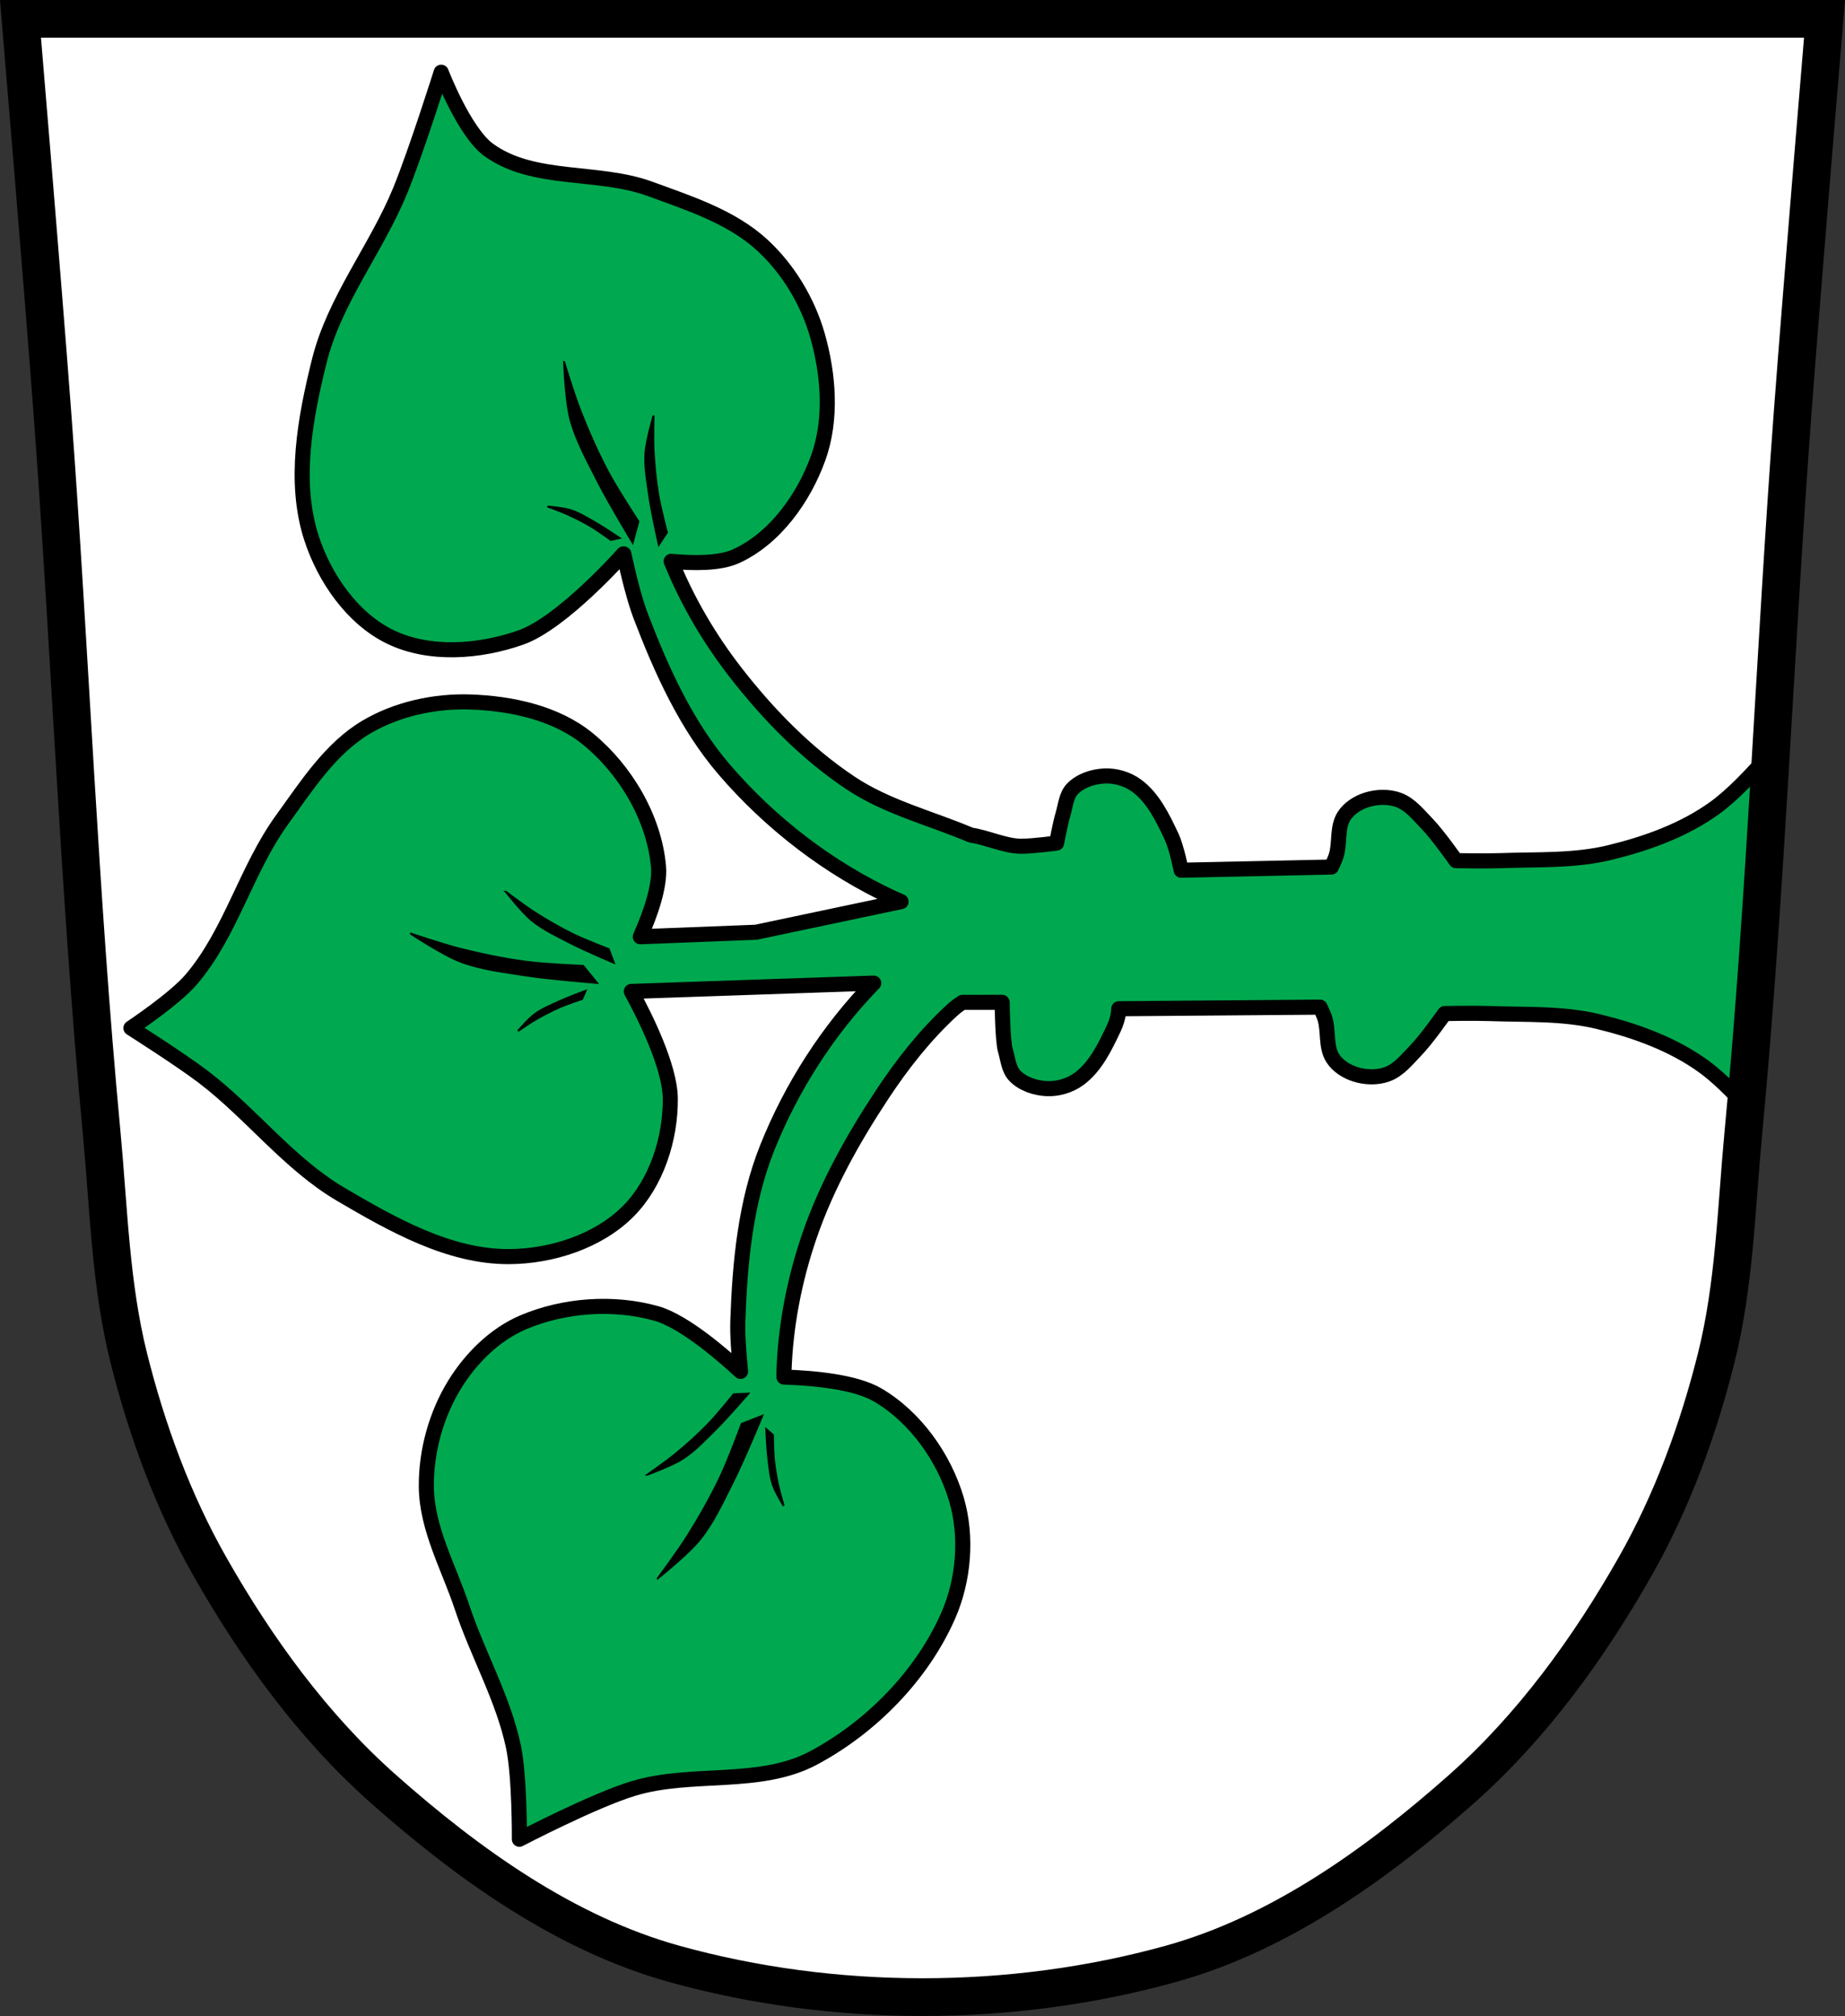 <?xml version="1.0" encoding="UTF-8" standalone="no"?>
<svg
   xmlns:dc="http://purl.org/dc/elements/1.1/"
   xmlns:cc="http://creativecommons.org/ns#"
   xmlns:rdf="http://www.w3.org/1999/02/22-rdf-syntax-ns#"
   xmlns:svg="http://www.w3.org/2000/svg"
   xmlns="http://www.w3.org/2000/svg"
   xmlns:sodipodi="http://sodipodi.sourceforge.net/DTD/sodipodi-0.dtd"
   xmlns:inkscape="http://www.inkscape.org/namespaces/inkscape"
   width="978.874"
   height="1069.324"
   viewBox="0 0 978.878 1069.327"
   version="1.1"
   id="svg859"
   sodipodi:docname="DEU_Schönsee_COA.svg"
   inkscape:version="0.92.5 (2060ec1f9f, 2020-04-08)">
  <rect x="0" y="0" width="978.878" height="1069.327" fill="#333333" stroke="none"/>
  <defs
     id="defs863" />
  <sodipodi:namedview
     pagecolor="#ffffff"
     bordercolor="#666666"
     borderopacity="1"
     objecttolerance="10"
     gridtolerance="10"
     guidetolerance="10"
     inkscape:pageopacity="0"
     inkscape:pageshadow="2"
     inkscape:window-width="1920"
     inkscape:window-height="1046"
     id="namedview861"
     showgrid="false"
     inkscape:zoom="0.74158997"
     inkscape:cx="489.43713"
     inkscape:cy="534.66205"
     inkscape:window-x="-11"
     inkscape:window-y="-11"
     inkscape:window-maximized="1"
     inkscape:current-layer="svg859"
     fit-margin-top="0"
     fit-margin-left="0"
     fit-margin-right="0"
     fit-margin-bottom="0" />
  <path
     style="fill:#ffffff;stroke:none;stroke-width:20;stroke-linecap:butt;stroke-linejoin:miter;stroke-miterlimit:4;stroke-dasharray:none;stroke-opacity:1"
     d="m 10.876,9.999 c 0,0 11.689,139.022 16.885,208.585 9.514,127.363 14.166,255.112 26.166,382.262 3.764,39.881 4.648,80.463 14.368,119.308 9.619,38.441 23.496,76.335 43.038,110.743 24.667,43.431 54.798,84.964 92.092,118.009 44.956,39.834 96.502,76.715 154.213,92.751 84.705,23.536 178.895,23.536 263.601,0 57.712,-16.035 109.257,-52.917 154.213,-92.751 37.294,-33.045 67.425,-74.577 92.092,-118.009 19.542,-34.408 33.419,-72.302 43.038,-110.743 9.721,-38.845 10.604,-79.427 14.368,-119.308 12,-127.15 16.652,-254.899 26.166,-382.262 5.196,-69.562 16.885,-208.585 16.885,-208.585 z"
     id="path1009-1-7-5-5"
     inkscape:connector-curvature="0"
     sodipodi:nodetypes="cssscsaascssscc" />
  <path
     style="fill:#00a94f;fill-opacity:1;fill-rule:evenodd;stroke:#000000;stroke-width:8;stroke-linejoin:round"
     d="M 234.066 38.307 C 234.066 38.307 220.743 80.516 212.373 100.986 C 199.735 131.881 177.467 159.047 169.414 191.447 C 161.846 221.888 155.563 255.637 165.279 285.457 C 172.201 306.704 186.993 328.116 207.111 337.846 C 227.903 347.896 254.62 345.82 276.4 338.117 C 298.44 330.319 330.771 293.797 330.771 293.797 C 330.771 293.797 330.97 293.84 330.988 293.844 C 333.506 305.466 336.654 318.166 339.908 326.689 C 350.938 355.585 364.108 384.729 384.258 408.199 C 408.78 436.751 439.972 460.77 474.156 476.52 C 475.446 477.115 476.75 477.685 478.062 478.238 L 401.084 494.482 L 339.725 496.873 C 345.022 484.906 350.28 470.058 349.379 459.713 C 347.14 434.006 331.914 408.293 311.936 391.959 C 295.053 378.16 271.323 373.08 249.535 372.348 C 230.59 371.712 210.568 376.054 194.266 385.721 C 175.266 396.986 162.659 416.87 149.693 434.75 C 130.633 461.04 122.593 494.705 101.553 519.439 C 92.653 529.903 69.463 545.293 69.463 545.293 C 69.463 545.293 95.523 561.819 107.793 571.146 C 133.299 590.535 153.263 617.337 180.893 633.547 C 208.222 649.577 238.353 666.677 270.043 666.533 C 292.616 666.431 317.432 658.473 333.342 642.463 C 348.322 627.393 355.803 603.982 355.629 582.732 C 355.491 565.901 342.452 539.624 334.951 525.875 L 463.561 521.459 C 439.286 546.37 419.829 576.769 406.99 608.979 C 395.535 637.709 392.534 669.547 391.469 700.457 C 391.216 707.799 391.914 717.681 392.916 727.42 C 385.034 720.101 363.408 700.952 348.23 696.689 C 325.519 690.31 299.333 692.165 277.611 701.377 C 262.561 707.759 249.854 720.387 241.271 734.295 C 231.416 750.264 226.033 769.77 226.191 788.535 C 226.378 810.786 238.137 831.424 245.15 852.545 C 253.422 877.453 266.952 900.743 272.391 926.414 C 275.796 942.474 275.561 975.574 275.561 975.574 C 275.561 975.574 314.992 955.002 336.16 948.615 C 367.041 939.296 403.112 947.659 431.57 932.477 C 462.142 916.173 489.109 888.739 503.059 857.025 C 511.382 838.098 513.291 814.965 507.406 795.148 C 500.835 773.019 485.564 751.555 465.635 739.9 C 453.801 732.978 431.995 730.937 415.941 730.424 C 415.922 729.414 415.92 728.447 415.949 727.545 C 416.723 703.225 421.48 678.811 429.365 655.795 C 438.521 629.062 452.566 603.988 468.146 580.416 C 478.814 564.276 490.965 548.841 505.227 535.77 C 506.869 534.265 508.685 532.923 510.617 531.691 C 511.387 531.673 512.194 531.665 513.051 531.668 C 519.292 531.686 531.697 531.666 531.697 531.666 C 531.697 531.666 531.912 552.098 533.395 557.092 C 534.77 561.72 535.103 567.203 538.479 570.654 C 542.735 575.004 549.351 577.163 555.43 577.434 C 561.323 577.697 567.612 575.823 572.379 572.348 C 581.244 565.885 586.35 555.151 591.025 545.227 C 593.655 539.645 593.568 535.057 593.568 535.057 L 700.357 534.209 C 700.357 534.209 702.26 538.088 702.898 540.143 C 705.034 547.022 703.226 555.284 707.137 561.334 C 709.776 565.416 714.373 568.327 719.002 569.811 C 724.383 571.535 730.64 571.735 735.953 569.811 C 742.177 567.558 746.6 561.85 751.209 557.098 C 756.953 551.175 766.465 537.604 766.465 537.604 C 766.465 537.604 782.292 537.314 790.197 537.604 C 809.447 538.311 829.107 537.314 847.83 541.842 C 867.517 546.604 887.346 553.714 903.768 565.57 C 910.743 570.604 918.564 578.228 926.24 586.604 C 931.863 524.24 935.845 461.744 939.594 399.227 C 929.695 410.712 918.999 421.871 909.768 428.535 C 893.346 440.391 873.519 447.507 853.83 452.268 C 835.107 456.797 815.45 455.798 796.197 456.504 C 788.292 456.794 772.465 456.504 772.465 456.504 C 772.465 456.504 762.953 442.933 757.209 437.01 C 752.601 432.258 748.179 426.551 741.953 424.297 C 736.64 422.373 730.383 422.573 725.002 424.297 C 720.373 425.78 715.776 428.691 713.137 432.773 C 709.226 438.823 711.034 447.084 708.898 453.963 C 708.26 456.018 706.357 459.895 706.357 459.895 L 626.689 461.59 C 626.689 461.59 624.234 449.373 621.604 443.791 C 616.928 433.866 611.821 423.132 602.957 416.67 C 598.19 413.195 591.897 411.321 586.006 411.584 C 579.926 411.855 573.311 414.016 569.055 418.365 C 565.679 421.816 565.346 427.298 563.971 431.926 C 562.488 436.92 560.58 447.184 560.58 447.184 C 560.58 447.184 548.174 448.859 541.934 448.877 C 533.359 448.902 523.754 444.198 515.141 442.959 C 493.785 433.919 470.67 428.217 451.395 415.396 C 427.866 399.749 407.597 378.983 390.266 356.664 C 376.349 338.741 364.614 318.789 356.105 297.725 C 368.253 298.862 381.97 298.924 390.502 295.041 C 411.147 285.646 426.461 264.167 434.133 242.82 C 441.434 222.506 439.649 198.826 433.748 178.062 C 428.618 160.013 418.242 142.704 404.428 130.004 C 388.048 114.944 365.624 107.784 344.727 100.139 C 317.196 90.069 282.94 96.738 259.246 79.479 C 246.25 70.011 234.088 38.318 234.088 38.318 L 234.066 38.307 z "
     transform="matrix(1,0,0,1,0,-8.071564e-4)"
     id="path843" />
  <path
     style="fill-rule:evenodd;stroke:#000000"
     inkscape:connector-curvature="0"
     id="path845"
     d="m 299.282,192.078 c 0,0 0.726,20.6 3.377,30.469 3.042,11.327 8.898,21.731 14.168,32.21 5.701,11.336 18.834,33.08 18.834,33.08 l 3.053,-11.229 c 0,0 -11.255,-17.17 -16.06,-26.23 -5.575,-10.51 -10.4,-21.427 -14.75,-32.5 -3.315,-8.439 -8.623,-25.799 -8.623,-25.799 z m 47.47,28.373 c 0,0 -3.907,13.225 -4.318,20.05 -0.472,7.833 1.038,15.676 2.16,23.443 1.214,8.402 4.936,24.986 4.936,24.986 l 4.318,-6.477 c 0,0 -3.499,-13.285 -4.627,-20.05 -1.309,-7.852 -2.057,-15.803 -2.469,-23.752 -0.314,-6.06 0,-18.199 0,-18.199 z m -56.23,48.2 c 0,0 6.953,2.509 10.318,4.03 4.415,1.993 8.757,4.177 12.918,6.656 3.586,2.137 10.342,7.06 10.342,7.06 l 4.629,-1.014 c 0,0 -8.578,-5.781 -13.07,-8.328 -4.155,-2.355 -8.267,-4.946 -12.813,-6.412 -3.96,-1.277 -12.322,-1.99 -12.322,-1.99 z" />
  <path
     style="fill-rule:evenodd;stroke:#000000"
     inkscape:connector-curvature="0"
     id="path847"
     d="m 349.002,837.168 c 0,0 16.14,-12.827 22.497,-20.824 7.302,-9.179 12.188,-20.07 17.483,-30.537 5.728,-11.322 15.411,-34.807 15.411,-34.807 l -10.845,4.218 c 0,0 -7.123,19.258 -11.552,28.504 -5.139,10.73 -11.05,21.1 -17.371,31.18 -4.817,7.682 -15.623,22.268 -15.623,22.268 z m -5.395,-55.04 c 0,0 12.958,-4.717 18.69,-8.442 6.58,-4.276 11.99,-10.152 17.57,-15.67 6.04,-5.97 17.16,-18.819 17.16,-18.819 l -7.775,0.376 c 0,0 -8.605,10.71 -13.376,15.638 -5.537,5.719 -11.487,11.05 -17.635,16.1 -4.686,3.853 -14.636,10.816 -14.636,10.816 z m 72.18,16.579 c 0,0 -2.115,-7.083 -2.893,-10.692 -1.021,-4.735 -1.845,-9.525 -2.324,-14.345 -0.413,-4.154 -0.468,-12.513 -0.468,-12.513 l -3.566,-3.12 c 0,0 0.449,10.334 1.071,15.463 0.575,4.741 0.936,9.588 2.458,14.12 1.326,3.944 5.723,11.09 5.723,11.09 z" />
  <path
     style="fill-rule:evenodd;stroke:#000000"
     inkscape:connector-curvature="0"
     id="path849"
     d="m 217.722,495.108 c 0,0 17.16,11.414 26.729,15.01 10.978,4.128 22.845,5.431 34.431,7.255 12.534,1.973 37.858,3.97 37.858,3.97 l -7.346,-9.02 c 0,0 -20.515,-0.861 -30.674,-2.235 -11.79,-1.594 -23.473,-4.03 -35.01,-6.951 -8.79,-2.224 -25.991,-8.03 -25.991,-8.03 z m 50.721,-22.05 c 0,0 8.47,10.882 13.777,15.192 6.091,4.948 13.345,8.291 20.311,11.905 7.535,3.91 23.18,10.549 23.18,10.549 l -2.747,-7.283 c 0,0 -12.835,-4.898 -18.991,-7.924 -7.143,-3.512 -14.04,-7.537 -20.741,-11.834 -5.106,-3.275 -14.79,-10.605 -14.79,-10.605 z m 6.403,73.79 c 0,0 6.091,-4.189 9.286,-6.04 4.192,-2.427 8.497,-4.682 12.937,-6.619 3.826,-1.669 11.764,-4.29 11.764,-4.29 l 1.874,-4.352 c 0,0 -9.696,3.602 -14.385,5.771 -4.335,2 -8.837,3.837 -12.677,6.676 -3.345,2.474 -8.798,8.854 -8.798,8.854 z" />
  <path
     style="fill:none;stroke:#000000;stroke-width:20;stroke-linecap:butt;stroke-linejoin:miter;stroke-miterlimit:4;stroke-dasharray:none;stroke-opacity:1"
     d="m 10.876,9.999 c 0,0 11.689,139.022 16.885,208.585 9.514,127.363 14.166,255.112 26.166,382.262 3.764,39.881 4.648,80.463 14.368,119.308 9.619,38.441 23.496,76.335 43.038,110.743 24.667,43.431 54.798,84.964 92.092,118.009 44.956,39.834 96.502,76.715 154.213,92.751 84.705,23.536 178.895,23.536 263.601,0 57.712,-16.035 109.257,-52.917 154.213,-92.751 37.294,-33.045 67.425,-74.577 92.092,-118.009 19.542,-34.408 33.419,-72.302 43.038,-110.743 9.721,-38.845 10.604,-79.427 14.368,-119.308 12,-127.15 16.652,-254.899 26.166,-382.262 5.196,-69.562 16.885,-208.585 16.885,-208.585 z"
     id="path1009-1-7-5"
     inkscape:connector-curvature="0"
     sodipodi:nodetypes="cssscsaascssscc" />
</svg>
